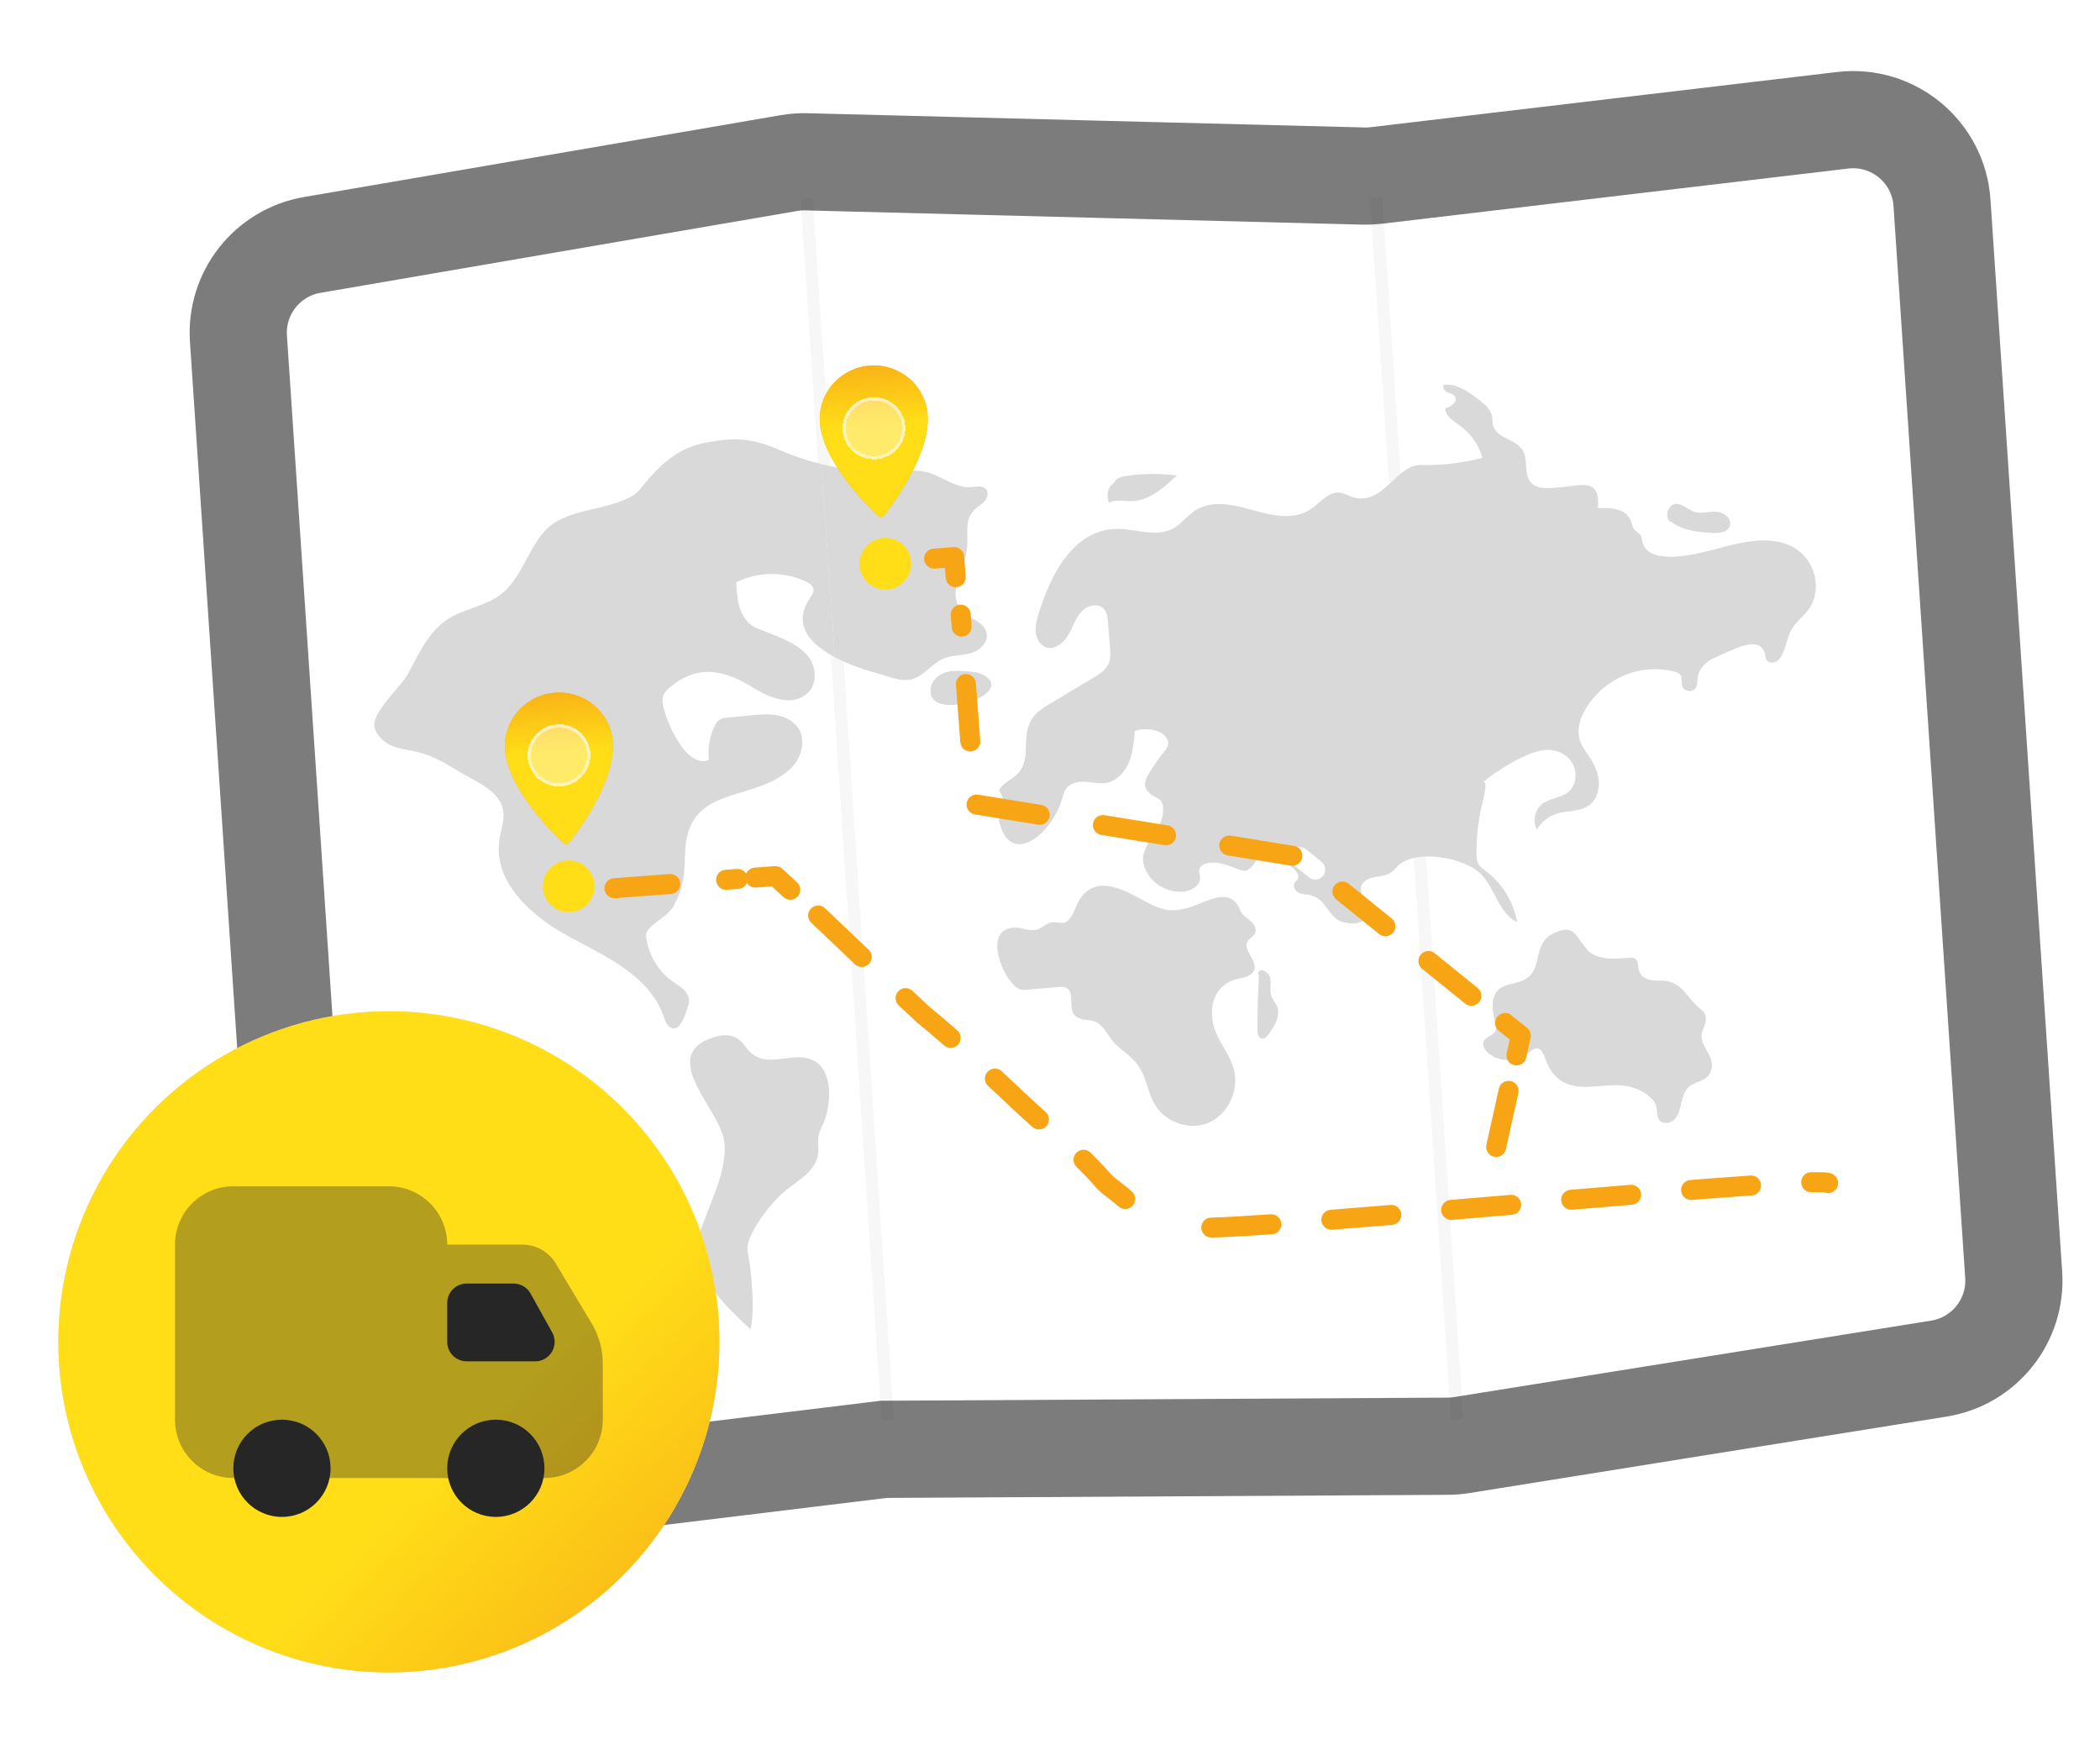 <svg width="108" height="90" viewBox="0 0 108 90" fill="none" xmlns="http://www.w3.org/2000/svg">
<path d="M70.774 9.023C70.556 9.049 70.337 9.059 70.118 9.053L41.474 8.32C41.175 8.312 40.877 8.334 40.582 8.384L16.059 12.594C13.745 12.991 12.106 15.073 12.263 17.415L15.998 73.242C16.173 75.864 18.514 77.801 21.122 77.484L45.456 74.525L74.464 74.365C74.698 74.364 74.932 74.345 75.164 74.308L99.715 70.374C102.052 70 103.719 67.906 103.561 65.544L99.874 10.43C99.699 7.813 97.368 5.877 94.764 6.185L70.774 9.023Z" fill="white" stroke="#7C7C7C" stroke-width="4.998"/>
<path opacity="0.47" d="M41.8 10.189L41.171 10.23L45.339 73.066L45.969 73.024L41.8 10.189Z" fill="black" fill-opacity="0.07"/>
<path opacity="0.47" d="M71.087 10.136L70.457 10.178L74.626 73.013L75.255 72.971L71.087 10.136Z" fill="black" fill-opacity="0.07"/>
<path d="M64.74 50.258C64.695 51.142 64.669 52.028 64.665 52.914C64.664 53.125 64.727 53.408 64.931 53.413C65.054 53.416 65.148 53.306 65.223 53.206C65.543 52.78 65.879 52.236 65.672 51.739C65.595 51.554 65.449 51.404 65.383 51.215C65.283 50.93 65.381 50.611 65.328 50.314C65.274 50.016 64.891 49.748 64.706 49.981L64.74 50.258Z" fill="#D9D9D9"/>
<path d="M40.09 23.139C38.661 22.516 37.789 22.483 36.322 22.755C34.938 23.012 34.048 23.784 33.165 24.855C32.964 25.099 32.771 25.364 32.498 25.516C31.355 26.151 29.845 26.154 28.676 26.785C27.285 27.536 27.029 29.564 25.781 30.547C25.059 31.115 24.104 31.252 23.296 31.681C22.1 32.316 21.614 33.484 20.994 34.632C20.613 35.338 19.108 36.611 19.258 37.392C19.285 37.534 19.355 37.664 19.44 37.78C19.931 38.454 20.591 38.479 21.297 38.628C22.229 38.826 22.81 39.194 23.66 39.704C24.547 40.236 25.731 40.67 25.883 41.717C25.953 42.203 25.76 42.681 25.685 43.165C25.344 45.348 27.354 47.135 29.257 48.158C31.159 49.182 33.388 50.167 34.125 52.248C34.192 52.438 34.252 52.645 34.404 52.773C34.973 53.255 35.281 52.045 35.414 51.658C35.499 51.409 35.383 51.126 35.206 50.934C35.029 50.742 34.798 50.615 34.587 50.464C33.874 49.956 33.375 49.137 33.24 48.254C33.222 48.142 33.212 48.02 33.267 47.921C33.546 47.421 34.316 47.167 34.657 46.561C35.146 45.694 35.212 44.901 35.232 43.913C35.306 40.287 38.679 41.315 40.617 39.563C40.977 39.238 41.23 38.747 41.26 38.262C41.276 37.995 41.225 37.73 41.087 37.496C40.853 37.1 40.419 36.867 39.979 36.781C39.539 36.695 39.087 36.737 38.641 36.781C38.228 36.821 37.815 36.86 37.401 36.9C37.279 36.912 37.153 36.925 37.045 36.984C36.892 37.068 36.796 37.23 36.722 37.392C36.483 37.913 36.39 38.506 36.458 39.08C35.927 39.313 35.358 38.833 35.022 38.345C34.634 37.782 34.338 37.151 34.151 36.487C34.079 36.231 34.024 35.945 34.137 35.706C34.2 35.575 34.306 35.472 34.415 35.377C34.853 34.997 35.368 34.696 35.931 34.591C36.893 34.412 37.872 34.82 38.711 35.347C39.517 35.853 40.813 36.433 41.609 35.559C42.02 35.108 41.971 34.346 41.623 33.838C41.057 33.012 39.746 32.657 38.882 32.283C38.478 32.109 38.196 31.707 38.052 31.279C37.909 30.851 37.885 30.391 37.862 29.939C38.978 29.382 40.338 29.372 41.466 29.913C41.626 29.99 41.8 30.1 41.831 30.279C41.864 30.464 41.734 30.63 41.633 30.785C40.735 32.162 41.709 33.147 42.937 33.794C42.716 30.489 42.474 27.168 42.226 23.861C41.498 23.68 40.783 23.44 40.092 23.138L40.09 23.139Z" fill="#D9D9D9"/>
<path d="M50.709 25.153C50.532 24.949 50.218 25.027 49.955 25.049C49.114 25.118 48.39 24.434 47.563 24.255C47.13 24.162 46.682 24.209 46.241 24.236C44.895 24.317 43.537 24.188 42.224 23.862C42.471 27.169 42.714 30.49 42.935 33.795C43.699 34.198 44.562 34.471 45.132 34.625C45.736 34.788 46.323 35.088 46.943 34.913C47.518 34.75 47.993 34.051 48.586 33.838C49.015 33.683 49.487 33.712 49.925 33.586C50.364 33.46 50.801 33.08 50.747 32.613C50.703 32.232 50.357 31.969 50.02 31.808C50.023 31.844 49.429 31.428 49.369 31.333C48.807 30.392 49.452 29.477 49.66 28.612C49.961 27.359 49.325 26.684 50.483 25.916C50.73 25.753 50.905 25.38 50.709 25.153L50.709 25.153Z" fill="#D9D9D9"/>
<path d="M36.696 57.346C36.94 57.774 37.145 58.179 37.217 58.533C37.534 60.069 36.387 62.074 35.944 63.532C35.821 63.937 35.697 64.367 35.797 64.781C35.84 64.955 35.92 65.116 36 65.275C36.59 66.452 37.652 67.477 38.592 68.348C38.829 67.523 38.662 65.597 38.516 64.747C38.468 64.467 38.399 64.175 38.479 63.904C38.737 63.034 39.698 61.792 40.383 61.233C41.055 60.685 41.956 60.218 42.075 59.34C42.12 59.003 42.034 58.652 42.114 58.322C42.161 58.123 42.266 57.946 42.346 57.759C42.738 56.843 42.87 55.123 41.905 54.566C40.826 53.943 39.451 55.077 38.485 54.002C38.339 53.84 38.225 53.647 38.063 53.503C37.761 53.236 37.323 53.177 36.938 53.274C34.377 53.918 35.802 55.779 36.696 57.346L36.696 57.346Z" fill="#D9D9D9"/>
<path d="M52.026 43.307C52.887 43.788 54.212 42.492 54.627 41.062C54.679 40.883 54.725 40.697 54.834 40.548C55.055 40.245 55.47 40.177 55.838 40.202C56.206 40.227 56.577 40.321 56.938 40.245C57.455 40.136 57.856 39.689 58.064 39.187C58.271 38.685 58.318 38.13 58.362 37.585C58.742 37.458 59.162 37.464 59.539 37.603C59.83 37.711 60.129 37.974 60.074 38.288C60.048 38.432 59.952 38.549 59.862 38.662C59.58 39.013 59.32 39.384 59.086 39.771C58.941 40.009 58.804 40.316 58.945 40.559C59.327 41.221 59.906 40.818 59.806 41.813C59.68 43.06 58.102 43.684 59.135 45.085C59.514 45.597 60.152 45.873 60.773 45.855C61.219 45.843 61.749 45.563 61.72 45.103C61.711 44.966 61.652 44.829 61.683 44.697C61.724 44.524 61.903 44.428 62.07 44.389C62.619 44.259 63.177 44.507 63.707 44.706C63.867 44.767 64.056 44.819 64.197 44.721C64.654 44.401 64.413 44.184 65.059 44.072C65.611 43.977 66.294 44.37 66.641 44.785C66.725 44.884 66.803 45.015 66.764 45.139C66.731 45.248 66.62 45.311 66.569 45.412C66.485 45.579 66.598 45.792 66.757 45.885C66.916 45.978 67.105 45.987 67.286 46.011C68.133 46.126 68.215 46.947 68.835 47.313C69.339 47.611 70.563 47.585 70.383 46.634C70.317 46.286 69.956 46.024 69.985 45.672C70.011 45.362 70.332 45.174 70.627 45.112C70.922 45.051 71.242 45.056 71.497 44.893C71.667 44.784 71.789 44.611 71.942 44.477C72.881 43.653 75.287 44.112 76.114 44.895C76.887 45.626 77.068 46.974 78.025 47.413C77.839 46.378 77.255 45.423 76.43 44.804C76.278 44.69 76.112 44.58 76.024 44.408C75.95 44.264 75.941 44.096 75.937 43.934C75.916 43.104 76.014 42.322 76.174 41.535C76.155 41.629 76.638 39.906 76.224 40.256C76.965 39.63 78.605 38.569 79.592 38.556C80.106 38.548 80.634 38.816 80.885 39.282C81.135 39.747 81.054 40.396 80.654 40.728C80.271 41.045 79.705 41.032 79.315 41.34C78.939 41.636 78.813 42.224 79.032 42.659C79.263 42.272 79.632 41.977 80.052 41.843C80.616 41.664 81.279 41.758 81.749 41.392C82.097 41.122 82.254 40.644 82.225 40.194C82.195 39.744 82.002 39.32 81.757 38.945C81.58 38.675 81.373 38.418 81.265 38.111C81.094 37.618 81.211 37.059 81.46 36.605C82.384 34.918 84.267 34.077 86.103 34.534C86.225 34.564 86.356 34.607 86.427 34.715C86.529 34.871 86.458 35.086 86.51 35.267C86.591 35.552 87.026 35.629 87.193 35.389C87.308 35.222 87.283 34.997 87.317 34.795C87.403 34.27 87.887 33.916 88.37 33.732C88.96 33.506 90.52 32.554 90.77 33.639C90.792 33.734 90.796 33.836 90.843 33.921C90.975 34.16 91.352 34.096 91.517 33.882C91.858 33.441 91.872 32.757 92.197 32.269C92.485 31.837 92.937 31.556 93.17 31.08C93.746 29.901 93.131 28.462 91.94 28.002C90.799 27.561 89.534 27.89 88.357 28.201C87.546 28.416 84.768 29.215 84.464 27.852C84.439 27.741 84.433 27.62 84.373 27.524C84.298 27.405 84.156 27.35 84.064 27.244C83.947 27.109 83.928 26.915 83.858 26.748C83.603 26.145 82.81 26.091 82.176 26.131C82.211 25.742 82.21 25.272 81.894 25.057C81.715 24.936 81.487 24.938 81.273 24.945C80.719 24.962 79.403 25.267 78.919 24.967C78.279 24.57 78.64 23.784 78.33 23.194C78 22.566 76.949 22.555 76.78 21.863C76.743 21.713 76.759 21.555 76.73 21.403C76.659 21.034 76.345 20.776 76.052 20.551C75.522 20.145 74.923 19.717 74.268 19.784C74.152 19.894 74.278 20.097 74.424 20.163C74.569 20.228 74.749 20.254 74.831 20.395C74.987 20.663 74.617 20.922 74.325 21.003C74.341 21.412 74.758 21.652 75.084 21.886C75.633 22.282 76.048 22.876 76.237 23.54C75.208 23.812 74.142 23.938 73.079 23.913C71.797 23.883 71.138 26.033 69.586 25.567C69.357 25.498 69.146 25.36 68.909 25.332C68.314 25.261 67.885 25.872 67.379 26.202C66.609 26.704 65.607 26.549 64.724 26.31C63.668 26.024 62.379 25.596 61.389 26.301C61.019 26.564 60.737 26.952 60.341 27.171C59.51 27.632 58.497 27.22 57.553 27.197C55.222 27.142 54.007 29.588 53.402 31.594C53.31 31.899 53.231 32.217 53.27 32.534C53.309 32.852 53.49 33.169 53.781 33.279C54.211 33.441 54.671 33.097 54.914 32.697C55.157 32.297 55.287 31.821 55.595 31.473C55.903 31.124 56.506 30.974 56.797 31.34C56.94 31.521 56.965 31.769 56.982 32.001C57.017 32.442 57.05 32.883 57.085 33.324C57.103 33.567 57.121 33.818 57.043 34.047C56.911 34.429 56.547 34.662 56.208 34.865C55.472 35.306 54.735 35.746 53.998 36.188C53.749 36.336 53.498 36.487 53.293 36.695C52.359 37.644 53.122 38.802 52.414 39.7C52.128 40.063 51.619 40.204 51.392 40.61C51.225 40.909 51.254 41.281 51.288 41.626C51.382 42.584 51.663 43.103 52.026 43.306L52.026 43.307Z" fill="#D9D9D9"/>
<path d="M79.267 48.634C79.001 49.238 79.101 49.992 78.424 50.365C77.975 50.613 77.371 50.561 77.018 50.941C76.615 51.375 76.782 52.077 76.91 52.666C76.933 52.771 76.954 52.883 76.919 52.985C76.827 53.255 76.427 53.278 76.308 53.536C76.206 53.757 76.372 54.014 76.56 54.166C77.133 54.626 78.007 54.626 78.576 54.166C78.727 54.043 78.889 53.883 79.079 53.916C79.3 53.955 79.394 54.222 79.47 54.441C79.631 54.908 79.914 55.346 80.328 55.598C81.629 56.388 83.284 55.183 84.749 56.325C84.929 56.465 85.103 56.635 85.169 56.857C85.241 57.098 85.182 57.384 85.331 57.584C85.517 57.834 85.924 57.767 86.132 57.539C86.34 57.31 86.405 56.985 86.477 56.679C86.548 56.374 86.647 56.049 86.891 55.863C87.303 55.55 87.804 55.62 88.001 55.031C88.245 54.279 87.308 53.743 87.541 53.058C87.645 52.752 87.823 52.413 87.674 52.126C87.598 51.981 87.454 51.891 87.332 51.782C86.763 51.276 86.634 50.768 85.905 50.488C85.44 50.309 84.53 50.655 84.287 49.893C84.224 49.695 84.274 49.436 84.113 49.31C84.022 49.238 83.896 49.242 83.782 49.251C82.995 49.313 82.059 49.396 81.56 48.76C81.008 48.057 80.91 47.528 79.93 47.972C79.573 48.133 79.385 48.369 79.268 48.634L79.267 48.634Z" fill="#D9D9D9"/>
<path d="M55.482 46.33C55.335 46.578 55.264 46.868 55.108 47.11C54.669 47.79 54.415 47.237 53.881 47.495C53.697 47.584 53.538 47.73 53.344 47.792C52.95 47.918 52.531 47.671 52.12 47.7C50.535 47.813 51.565 50.385 52.37 50.833C52.519 50.915 52.698 50.903 52.866 50.889C53.388 50.844 53.91 50.8 54.432 50.755C54.581 50.742 54.74 50.732 54.869 50.81C55.267 51.05 54.957 51.741 55.216 52.136C55.393 52.407 55.759 52.433 56.073 52.467C56.737 52.541 56.936 53.267 57.371 53.692C57.93 54.237 58.44 54.436 58.794 55.263C59.004 55.754 59.105 56.295 59.369 56.758C59.91 57.709 61.164 58.15 62.149 57.735C63.135 57.32 63.728 56.102 63.466 55.032C63.313 54.407 62.919 53.88 62.63 53.308C62.045 52.151 62.27 50.672 63.624 50.341C63.966 50.258 64.403 50.204 64.507 49.858C64.657 49.358 63.896 48.844 64.162 48.4C64.257 48.24 64.461 48.17 64.543 48.002C64.653 47.776 64.488 47.507 64.299 47.346C64.109 47.184 63.876 47.049 63.784 46.813C63.272 45.485 61.99 46.436 61.105 46.682C60.316 46.903 59.851 46.833 59.155 46.485C58.076 45.945 56.413 44.752 55.481 46.33L55.482 46.33Z" fill="#D9D9D9"/>
<path d="M57.295 24.819C57.396 24.582 57.681 24.507 57.93 24.47C58.788 24.345 59.662 24.337 60.523 24.448C59.864 25.072 59.126 25.73 58.232 25.767C57.827 25.783 57.396 25.67 57.029 25.848C56.919 25.578 56.944 25.256 57.093 25.009L57.295 24.819L57.295 24.819Z" fill="#D9D9D9"/>
<path d="M48.117 36.062C49.051 36.717 52.082 35.522 50.564 34.701C50.319 34.569 50.035 34.544 49.76 34.521C49.389 34.491 49.01 34.461 48.654 34.566C48.297 34.671 47.963 34.94 47.881 35.314C47.803 35.674 47.907 35.915 48.117 36.062Z" fill="#D9D9D9"/>
<path d="M85.968 26.841C86.55 27.294 87.321 27.358 88.045 27.405C88.407 27.428 88.875 27.379 88.972 27.019C89.075 26.639 88.628 26.328 88.246 26.314C87.864 26.3 87.47 26.434 87.108 26.306C86.786 26.194 86.516 25.883 86.179 25.912C85.785 25.945 85.592 26.556 85.889 26.826L85.968 26.841Z" fill="#D9D9D9"/>
<path d="M67.682 45.23C67.556 45.239 67.426 45.202 67.32 45.117L66.513 44.464C66.291 44.286 66.257 43.962 66.436 43.741C66.614 43.52 66.938 43.486 67.159 43.664L67.966 44.317C68.188 44.495 68.222 44.819 68.043 45.04C67.951 45.155 67.818 45.219 67.682 45.23Z" fill="white"/>
<path d="M75.71 51.716C75.584 51.725 75.454 51.689 75.348 51.603L73.137 49.816C72.916 49.638 72.882 49.314 73.06 49.093C73.239 48.873 73.563 48.838 73.784 49.016L75.995 50.803C76.216 50.981 76.25 51.305 76.072 51.526C75.979 51.641 75.847 51.705 75.71 51.716L75.71 51.716ZM71.288 48.143C71.162 48.152 71.032 48.116 70.926 48.03L68.715 46.244C68.494 46.065 68.46 45.741 68.638 45.52C68.817 45.299 69.141 45.265 69.362 45.443L71.573 47.23C71.794 47.408 71.828 47.732 71.65 47.953C71.557 48.068 71.424 48.133 71.288 48.143Z" fill="#F7A515"/>
<path d="M78.028 54.784C77.979 54.788 77.928 54.785 77.878 54.773C77.601 54.712 77.426 54.437 77.487 54.16L77.644 53.457L77.084 53.005C76.863 52.827 76.829 52.503 77.007 52.282C77.186 52.061 77.51 52.026 77.731 52.205L78.538 52.858C78.69 52.98 78.759 53.178 78.717 53.369L78.492 54.383C78.442 54.609 78.249 54.768 78.029 54.784L78.028 54.784Z" fill="#F7A515"/>
<path d="M76.984 59.49C76.934 59.494 76.884 59.49 76.834 59.479C76.556 59.418 76.381 59.143 76.443 58.865L77.083 55.98C77.145 55.703 77.42 55.528 77.697 55.59C77.974 55.651 78.149 55.926 78.088 56.203L77.447 59.089C77.397 59.315 77.204 59.474 76.984 59.49L76.984 59.49Z" fill="#F7A515"/>
<path d="M50.157 41.538C49.874 41.559 49.627 41.347 49.605 41.064L49.527 40.028C49.506 39.745 49.718 39.498 50.002 39.477C50.285 39.456 50.532 39.668 50.553 39.951L50.631 40.986C50.652 41.27 50.44 41.516 50.157 41.538Z" fill="white"/>
<path d="M49.938 38.639C49.655 38.661 49.408 38.449 49.387 38.165L49.165 35.211C49.143 34.928 49.355 34.681 49.639 34.66C49.922 34.639 50.169 34.851 50.19 35.134L50.413 38.088C50.434 38.371 50.222 38.618 49.938 38.639ZM49.494 32.732C49.211 32.753 48.964 32.541 48.942 32.258L48.896 31.644C48.875 31.361 49.087 31.114 49.37 31.092C49.654 31.071 49.9 31.283 49.922 31.566L49.968 32.181C49.989 32.464 49.777 32.711 49.494 32.732Z" fill="#F7A515"/>
<path d="M47.524 28.764C47.503 28.481 47.715 28.234 47.998 28.212L49.034 28.134C49.317 28.113 49.563 28.325 49.585 28.608L49.664 29.643L49.664 29.644C49.685 29.927 49.473 30.173 49.19 30.195C48.907 30.216 48.66 30.005 48.638 29.721L48.598 29.198L48.075 29.238C47.792 29.259 47.545 29.047 47.524 28.764L47.524 28.764Z" fill="#F7A515"/>
<path d="M29.826 46.321L28.791 46.399C28.508 46.42 28.261 46.208 28.24 45.925C28.218 45.642 28.43 45.395 28.714 45.373L29.749 45.296C30.032 45.274 30.279 45.486 30.3 45.77C30.322 46.053 30.11 46.3 29.826 46.321Z" fill="url(#paint0_linear_993_12392)"/>
<path d="M37.978 45.707L37.381 45.752C37.098 45.773 36.851 45.561 36.83 45.278C36.809 44.994 37.02 44.748 37.304 44.726L37.901 44.681C38.184 44.66 38.431 44.872 38.452 45.156C38.474 45.439 38.262 45.686 37.978 45.707ZM34.51 45.968L31.638 46.184C31.355 46.206 31.108 45.993 31.087 45.71C31.065 45.427 31.277 45.18 31.561 45.159L34.432 44.943C34.715 44.921 34.962 45.133 34.984 45.417C35.005 45.7 34.793 45.947 34.51 45.968Z" fill="#F7A515"/>
<path d="M40.682 46.265C40.545 46.276 40.404 46.231 40.294 46.131L39.696 45.578L38.884 45.639C38.601 45.661 38.354 45.449 38.333 45.165C38.311 44.882 38.523 44.635 38.807 44.614L39.842 44.536C39.984 44.525 40.124 44.574 40.229 44.67L40.992 45.375C41.201 45.567 41.214 45.892 41.021 46.101C40.929 46.201 40.808 46.256 40.682 46.265L40.682 46.265Z" fill="#F7A515"/>
<path d="M57.907 62.165C57.773 62.175 57.636 62.133 57.528 62.037C57.361 61.89 57.195 61.762 57.035 61.639C56.736 61.408 56.454 61.19 56.215 60.888C55.993 60.635 55.775 60.416 55.544 60.185C55.482 60.123 55.42 60.06 55.357 59.997C55.158 59.795 55.16 59.469 55.362 59.27C55.565 59.07 55.89 59.072 56.09 59.274C56.151 59.336 56.212 59.398 56.273 59.459C56.508 59.695 56.751 59.939 56.997 60.221C57.004 60.228 57.01 60.235 57.016 60.243C57.177 60.449 57.403 60.623 57.664 60.825C57.829 60.952 58.016 61.097 58.208 61.266C58.421 61.455 58.441 61.779 58.253 61.992C58.161 62.097 58.035 62.155 57.907 62.165ZM53.472 58.077C53.337 58.087 53.198 58.044 53.089 57.946C52.377 57.306 51.679 56.65 51.004 56.014L50.814 55.836C50.607 55.641 50.597 55.316 50.791 55.108C50.986 54.901 51.312 54.892 51.519 55.086L51.709 55.265C52.379 55.896 53.073 56.549 53.777 57.181C53.988 57.37 54.005 57.696 53.816 57.907C53.723 58.01 53.599 58.067 53.471 58.076L53.472 58.077ZM48.928 53.881C48.795 53.891 48.658 53.85 48.549 53.754C48.069 53.33 47.619 52.949 47.175 52.589C47.166 52.581 47.157 52.574 47.149 52.566C46.836 52.273 46.526 51.985 46.22 51.699C46.013 51.505 46.002 51.18 46.196 50.972C46.39 50.765 46.715 50.754 46.922 50.947C47.224 51.229 47.529 51.514 47.837 51.801C48.287 52.167 48.743 52.553 49.23 52.983C49.443 53.171 49.463 53.496 49.275 53.709C49.183 53.813 49.057 53.871 48.928 53.881L48.928 53.881ZM44.356 49.72C44.217 49.73 44.074 49.684 43.964 49.581C43.196 48.855 42.462 48.157 41.721 47.447C41.516 47.251 41.508 46.925 41.705 46.72C41.902 46.515 42.227 46.508 42.432 46.705C43.172 47.413 43.904 48.109 44.67 48.833C44.877 49.028 44.886 49.353 44.691 49.56C44.6 49.657 44.479 49.71 44.356 49.72L44.356 49.72Z" fill="#F7A515"/>
<path d="M94.055 61.347C93.978 61.353 93.899 61.342 93.826 61.312C93.765 61.306 93.593 61.295 93.157 61.305C92.873 61.312 92.638 61.087 92.631 60.803C92.624 60.519 92.847 60.282 93.133 60.277C94.004 60.257 94.186 60.298 94.357 60.449C94.57 60.637 94.59 60.962 94.402 61.175C94.31 61.28 94.185 61.337 94.055 61.347L94.055 61.347ZM68.506 63.233C68.224 63.255 67.977 63.044 67.955 62.761C67.933 62.478 68.144 62.23 68.427 62.208C69.395 62.132 70.431 62.047 71.51 61.959L71.514 61.958C71.795 61.937 72.041 62.147 72.065 62.429C72.088 62.712 71.878 62.96 71.595 62.984C70.514 63.073 69.477 63.157 68.508 63.233L68.507 63.233L68.506 63.233ZM65.421 63.465L65.418 63.465C63.946 63.568 62.927 63.623 62.304 63.635C62.02 63.64 61.785 63.414 61.78 63.13C61.775 62.847 62.002 62.612 62.285 62.607C62.891 62.596 63.892 62.54 65.347 62.439C65.63 62.419 65.876 62.633 65.895 62.916C65.915 63.199 65.703 63.443 65.421 63.465L65.421 63.465ZM74.674 62.726C74.393 62.747 74.147 62.538 74.123 62.256C74.099 61.973 74.309 61.724 74.593 61.701L77.676 61.44L77.68 61.44C77.962 61.419 78.207 61.627 78.231 61.909C78.255 62.192 78.045 62.441 77.763 62.465L74.679 62.726L74.674 62.726L74.674 62.726ZM80.841 62.205C80.56 62.226 80.314 62.017 80.29 61.736C80.266 61.453 80.476 61.204 80.76 61.18C81.811 61.092 82.846 61.005 83.844 60.923L83.848 60.923C84.129 60.902 84.376 61.112 84.399 61.394C84.422 61.677 84.212 61.925 83.928 61.948C82.93 62.03 81.897 62.116 80.846 62.205L80.841 62.205ZM90.095 61.472L90.091 61.472C89.502 61.513 88.862 61.56 88.179 61.611C87.802 61.639 87.412 61.669 87.011 61.701L87.009 61.701C86.727 61.722 86.48 61.511 86.458 61.228C86.436 60.945 86.647 60.697 86.931 60.675C87.364 60.641 87.785 60.609 88.189 60.579C88.841 60.53 89.455 60.485 90.021 60.446C90.304 60.427 90.55 60.641 90.569 60.924C90.589 61.206 90.376 61.45 90.095 61.472L90.095 61.472Z" fill="#F7A515"/>
<path d="M29.349 46.901C30.081 46.846 30.631 46.207 30.576 45.474C30.52 44.742 29.882 44.193 29.149 44.248C28.417 44.303 27.867 44.941 27.923 45.674C27.978 46.407 28.616 46.956 29.349 46.901Z" fill="#FFDE18"/>
<path d="M50.375 42.715C51.107 42.66 51.657 42.021 51.601 41.289C51.546 40.556 50.908 40.007 50.175 40.062C49.443 40.117 48.893 40.756 48.949 41.489C49.004 42.221 49.642 42.77 50.375 42.715Z" fill="white"/>
<path d="M45.632 30.315C46.364 30.26 46.913 29.621 46.858 28.889C46.803 28.156 46.164 27.607 45.432 27.662C44.699 27.717 44.15 28.356 44.205 29.088C44.261 29.821 44.899 30.37 45.632 30.315Z" fill="#FFDE18"/>
<path d="M60.112 64.885C60.845 64.83 61.394 64.191 61.339 63.459C61.284 62.726 60.645 62.177 59.912 62.232C59.18 62.287 58.631 62.926 58.686 63.658C58.741 64.391 59.38 64.94 60.112 64.885Z" fill="white"/>
<path d="M66.505 44.517C66.465 44.52 66.424 44.519 66.383 44.512L63.135 43.985C62.855 43.94 62.664 43.676 62.709 43.395C62.755 43.115 63.018 42.924 63.3 42.97L66.548 43.496C66.829 43.542 67.019 43.806 66.974 44.087C66.935 44.326 66.737 44.499 66.505 44.517L66.505 44.517ZM60.007 43.464C59.967 43.467 59.927 43.465 59.886 43.458L56.637 42.932C56.357 42.886 56.166 42.622 56.212 42.342C56.257 42.061 56.521 41.87 56.802 41.916L60.051 42.443C60.331 42.488 60.522 42.752 60.476 43.033C60.437 43.273 60.239 43.446 60.008 43.464L60.007 43.464ZM53.51 42.41C53.47 42.413 53.429 42.412 53.388 42.405L50.14 41.879C49.859 41.833 49.669 41.569 49.714 41.288C49.76 41.008 50.023 40.817 50.304 40.863L53.553 41.39C53.833 41.435 54.024 41.699 53.978 41.98C53.94 42.219 53.741 42.393 53.51 42.41L53.51 42.41Z" fill="#F7A515"/>
<g filter="url(#filter0_d_993_12392)">
<path d="M45.313 26.586C45.287 26.588 45.26 26.586 45.237 26.576C45.15 26.536 45.069 26.442 45.004 26.38C44.861 26.243 44.723 26.103 44.587 25.96C44.139 25.488 43.719 24.991 43.344 24.461C42.912 23.855 42.526 23.195 42.311 22.481C42.196 22.101 42.133 21.706 42.167 21.309C42.199 20.945 42.304 20.59 42.476 20.266C42.815 19.631 43.406 19.139 44.1 18.922C44.304 18.858 44.516 18.818 44.731 18.803C44.945 18.786 45.16 18.794 45.373 18.826C46.091 18.937 46.749 19.334 47.179 19.912C47.398 20.207 47.555 20.541 47.641 20.897C47.734 21.284 47.731 21.685 47.674 22.077C47.569 22.816 47.285 23.525 46.949 24.189C46.657 24.769 46.316 25.324 45.944 25.858C45.832 26.02 45.715 26.179 45.595 26.335C45.54 26.407 45.474 26.512 45.394 26.564C45.372 26.578 45.346 26.583 45.32 26.585L45.313 26.586Z" fill="#F7A515"/>
<path d="M45.313 26.586C45.287 26.588 45.26 26.586 45.237 26.576C45.15 26.536 45.069 26.442 45.004 26.38C44.861 26.243 44.723 26.103 44.587 25.96C44.139 25.488 43.719 24.991 43.344 24.461C42.912 23.855 42.526 23.195 42.311 22.481C42.196 22.101 42.133 21.706 42.167 21.309C42.199 20.945 42.304 20.59 42.476 20.266C42.815 19.631 43.406 19.139 44.1 18.922C44.304 18.858 44.516 18.818 44.731 18.803C44.945 18.786 45.16 18.794 45.373 18.826C46.091 18.937 46.749 19.334 47.179 19.912C47.398 20.207 47.555 20.541 47.641 20.897C47.734 21.284 47.731 21.685 47.674 22.077C47.569 22.816 47.285 23.525 46.949 24.189C46.657 24.769 46.316 25.324 45.944 25.858C45.832 26.02 45.715 26.179 45.595 26.335C45.54 26.407 45.474 26.512 45.394 26.564C45.372 26.578 45.346 26.583 45.32 26.585L45.313 26.586Z" fill="url(#paint1_linear_993_12392)"/>
</g>
<g filter="url(#filter1_bd_993_12392)">
<path d="M45.062 23.207C45.952 23.14 46.62 22.373 46.554 21.494C46.487 20.615 45.712 19.956 44.823 20.023C43.933 20.09 43.265 20.857 43.331 21.736C43.398 22.616 44.172 23.274 45.062 23.207Z" fill="#FFFCEC" fill-opacity="0.38" shape-rendering="crispEdges"/>
<path d="M46.47 21.5C46.533 22.332 45.901 23.06 45.056 23.123C44.211 23.187 43.477 22.562 43.415 21.73C43.352 20.898 43.984 20.17 44.829 20.107C45.674 20.043 46.408 20.668 46.47 21.5Z" stroke="white" stroke-opacity="0.53" stroke-width="0.167" shape-rendering="crispEdges"/>
</g>
<g filter="url(#filter2_d_993_12392)">
<path d="M29.122 43.404C29.096 43.406 29.069 43.405 29.046 43.394C28.959 43.355 28.878 43.261 28.813 43.198C28.671 43.062 28.532 42.921 28.396 42.778C27.948 42.307 27.528 41.809 27.153 41.279C26.721 40.673 26.335 40.014 26.12 39.299C26.005 38.92 25.942 38.524 25.976 38.127C26.008 37.763 26.113 37.409 26.285 37.085C26.624 36.449 27.215 35.957 27.909 35.741C28.114 35.676 28.326 35.637 28.54 35.622C28.754 35.604 28.969 35.612 29.182 35.645C29.9 35.755 30.558 36.153 30.988 36.731C31.207 37.025 31.364 37.36 31.45 37.715C31.543 38.103 31.54 38.503 31.483 38.895C31.378 39.634 31.094 40.344 30.758 41.008C30.466 41.588 30.126 42.143 29.753 42.676C29.641 42.838 29.524 42.997 29.404 43.154C29.349 43.225 29.283 43.33 29.203 43.382C29.181 43.396 29.155 43.401 29.13 43.403L29.122 43.404Z" fill="#F7A515"/>
<path d="M29.122 43.404C29.096 43.406 29.069 43.405 29.046 43.394C28.959 43.355 28.878 43.261 28.813 43.198C28.671 43.062 28.532 42.921 28.396 42.778C27.948 42.307 27.528 41.809 27.153 41.279C26.721 40.673 26.335 40.014 26.12 39.299C26.005 38.92 25.942 38.524 25.976 38.127C26.008 37.763 26.113 37.409 26.285 37.085C26.624 36.449 27.215 35.957 27.909 35.741C28.114 35.676 28.326 35.637 28.54 35.622C28.754 35.604 28.969 35.612 29.182 35.645C29.9 35.755 30.558 36.153 30.988 36.731C31.207 37.025 31.364 37.36 31.45 37.715C31.543 38.103 31.54 38.503 31.483 38.895C31.378 39.634 31.094 40.344 30.758 41.008C30.466 41.588 30.126 42.143 29.753 42.676C29.641 42.838 29.524 42.997 29.404 43.154C29.349 43.225 29.283 43.33 29.203 43.382C29.181 43.396 29.155 43.401 29.13 43.403L29.122 43.404Z" fill="url(#paint2_linear_993_12392)"/>
</g>
<g filter="url(#filter3_bd_993_12392)">
<path d="M28.871 40.025C29.761 39.958 30.428 39.191 30.362 38.312C30.296 37.433 29.521 36.775 28.631 36.842C27.741 36.909 27.074 37.676 27.14 38.555C27.206 39.434 27.981 40.092 28.871 40.025Z" fill="#FFFCEC" fill-opacity="0.38" shape-rendering="crispEdges"/>
<path d="M30.279 38.318C30.341 39.151 29.709 39.878 28.865 39.942C28.02 40.005 27.286 39.38 27.223 38.548C27.161 37.716 27.793 36.989 28.637 36.925C29.482 36.861 30.216 37.486 30.279 38.318Z" stroke="white" stroke-opacity="0.53" stroke-width="0.167" shape-rendering="crispEdges"/>
</g>
<circle cx="20" cy="69" r="17" fill="#D9D9D9"/>
<circle cx="20" cy="69" r="17" fill="url(#paint3_linear_993_12392)"/>
<path d="M14.5 78C15.881 78 17 76.881 17 75.5C17 74.119 15.881 73 14.5 73C13.119 73 12 74.119 12 75.5C12 76.881 13.119 78 14.5 78Z" fill="#262626"/>
<path d="M25.5 78C26.881 78 28 76.881 28 75.5C28 74.119 26.881 73 25.5 73C24.119 73 23 74.119 23 75.5C23 76.881 24.119 78 25.5 78Z" fill="#262626"/>
<path opacity="0.35" d="M30.43 68.05L28.583 64.971C28.221 64.369 27.57 64 26.868 64H23C23 62.343 21.657 61 20 61H12C10.343 61 9 62.343 9 64V73C9 74.657 10.343 76 12 76H23H28C29.657 76 31 74.657 31 73V70.108C31 69.383 30.803 68.672 30.43 68.05Z" fill="#262626"/>
<path d="M27.524 70H24C23.448 70 23 69.552 23 69V67C23 66.448 23.448 66 24 66H26.412C26.775 66 27.11 66.197 27.286 66.514L28.398 68.514C28.768 69.181 28.286 70 27.524 70Z" fill="#262626"/>
<defs>
<filter id="filter0_d_993_12392" x="40.534" y="17.171" width="8.803" height="11.038" filterUnits="userSpaceOnUse" color-interpolation-filters="sRGB">
<feFlood flood-opacity="0" result="BackgroundImageFix"/>
<feColorMatrix in="SourceAlpha" type="matrix" values="0 0 0 0 0 0 0 0 0 0 0 0 0 0 0 0 0 0 127 0" result="hardAlpha"/>
<feOffset/>
<feGaussianBlur stdDeviation="0.812"/>
<feComposite in2="hardAlpha" operator="out"/>
<feColorMatrix type="matrix" values="0 0 0 0 0 0 0 0 0 0 0 0 0 0 0 0 0 0 0.25 0"/>
<feBlend mode="normal" in2="BackgroundImageFix" result="effect1_dropShadow_993_12392"/>
<feBlend mode="normal" in="SourceGraphic" in2="effect1_dropShadow_993_12392" result="shape"/>
</filter>
<filter id="filter1_bd_993_12392" x="33.754" y="10.444" width="22.378" height="22.34" filterUnits="userSpaceOnUse" color-interpolation-filters="sRGB">
<feFlood flood-opacity="0" result="BackgroundImageFix"/>
<feGaussianBlur in="BackgroundImageFix" stdDeviation="4.787"/>
<feComposite in2="SourceAlpha" operator="in" result="effect1_backgroundBlur_993_12392"/>
<feColorMatrix in="SourceAlpha" type="matrix" values="0 0 0 0 0 0 0 0 0 0 0 0 0 0 0 0 0 0 127 0" result="hardAlpha"/>
<feOffset dy="0.406"/>
<feGaussianBlur stdDeviation="0.812"/>
<feComposite in2="hardAlpha" operator="out"/>
<feColorMatrix type="matrix" values="0 0 0 0 0 0 0 0 0 0 0 0 0 0 0 0 0 0 0.09 0"/>
<feBlend mode="normal" in2="effect1_backgroundBlur_993_12392" result="effect2_dropShadow_993_12392"/>
<feBlend mode="normal" in="SourceGraphic" in2="effect2_dropShadow_993_12392" result="shape"/>
</filter>
<filter id="filter2_d_993_12392" x="24.343" y="33.99" width="8.803" height="11.038" filterUnits="userSpaceOnUse" color-interpolation-filters="sRGB">
<feFlood flood-opacity="0" result="BackgroundImageFix"/>
<feColorMatrix in="SourceAlpha" type="matrix" values="0 0 0 0 0 0 0 0 0 0 0 0 0 0 0 0 0 0 127 0" result="hardAlpha"/>
<feOffset/>
<feGaussianBlur stdDeviation="0.812"/>
<feComposite in2="hardAlpha" operator="out"/>
<feColorMatrix type="matrix" values="0 0 0 0 0 0 0 0 0 0 0 0 0 0 0 0 0 0 0.25 0"/>
<feBlend mode="normal" in2="BackgroundImageFix" result="effect1_dropShadow_993_12392"/>
<feBlend mode="normal" in="SourceGraphic" in2="effect1_dropShadow_993_12392" result="shape"/>
</filter>
<filter id="filter3_bd_993_12392" x="17.562" y="27.263" width="22.378" height="22.34" filterUnits="userSpaceOnUse" color-interpolation-filters="sRGB">
<feFlood flood-opacity="0" result="BackgroundImageFix"/>
<feGaussianBlur in="BackgroundImageFix" stdDeviation="4.787"/>
<feComposite in2="SourceAlpha" operator="in" result="effect1_backgroundBlur_993_12392"/>
<feColorMatrix in="SourceAlpha" type="matrix" values="0 0 0 0 0 0 0 0 0 0 0 0 0 0 0 0 0 0 127 0" result="hardAlpha"/>
<feOffset dy="0.406"/>
<feGaussianBlur stdDeviation="0.812"/>
<feComposite in2="hardAlpha" operator="out"/>
<feColorMatrix type="matrix" values="0 0 0 0 0 0 0 0 0 0 0 0 0 0 0 0 0 0 0.09 0"/>
<feBlend mode="normal" in2="effect1_backgroundBlur_993_12392" result="effect2_dropShadow_993_12392"/>
<feBlend mode="normal" in="SourceGraphic" in2="effect2_dropShadow_993_12392" result="shape"/>
</filter>
<linearGradient id="paint0_linear_993_12392" x1="35.391" y1="25.28" x2="33.127" y2="32.888" gradientUnits="userSpaceOnUse">
<stop stop-color="#FF928E"/>
<stop offset="1" stop-color="#FE7062"/>
</linearGradient>
<linearGradient id="paint1_linear_993_12392" x1="45.317" y1="26.586" x2="44.649" y2="17.711" gradientUnits="userSpaceOnUse">
<stop offset="0.53" stop-color="#FFDE18"/>
<stop offset="1" stop-color="#F7A515"/>
</linearGradient>
<linearGradient id="paint2_linear_993_12392" x1="29.126" y1="43.404" x2="28.458" y2="34.529" gradientUnits="userSpaceOnUse">
<stop offset="0.53" stop-color="#FFDE18"/>
<stop offset="1" stop-color="#F7A515"/>
</linearGradient>
<linearGradient id="paint3_linear_993_12392" x1="10" y1="55.5" x2="40" y2="87" gradientUnits="userSpaceOnUse">
<stop offset="0.53" stop-color="#FFDE18"/>
<stop offset="1" stop-color="#F7A515"/>
</linearGradient>
</defs>
</svg>
